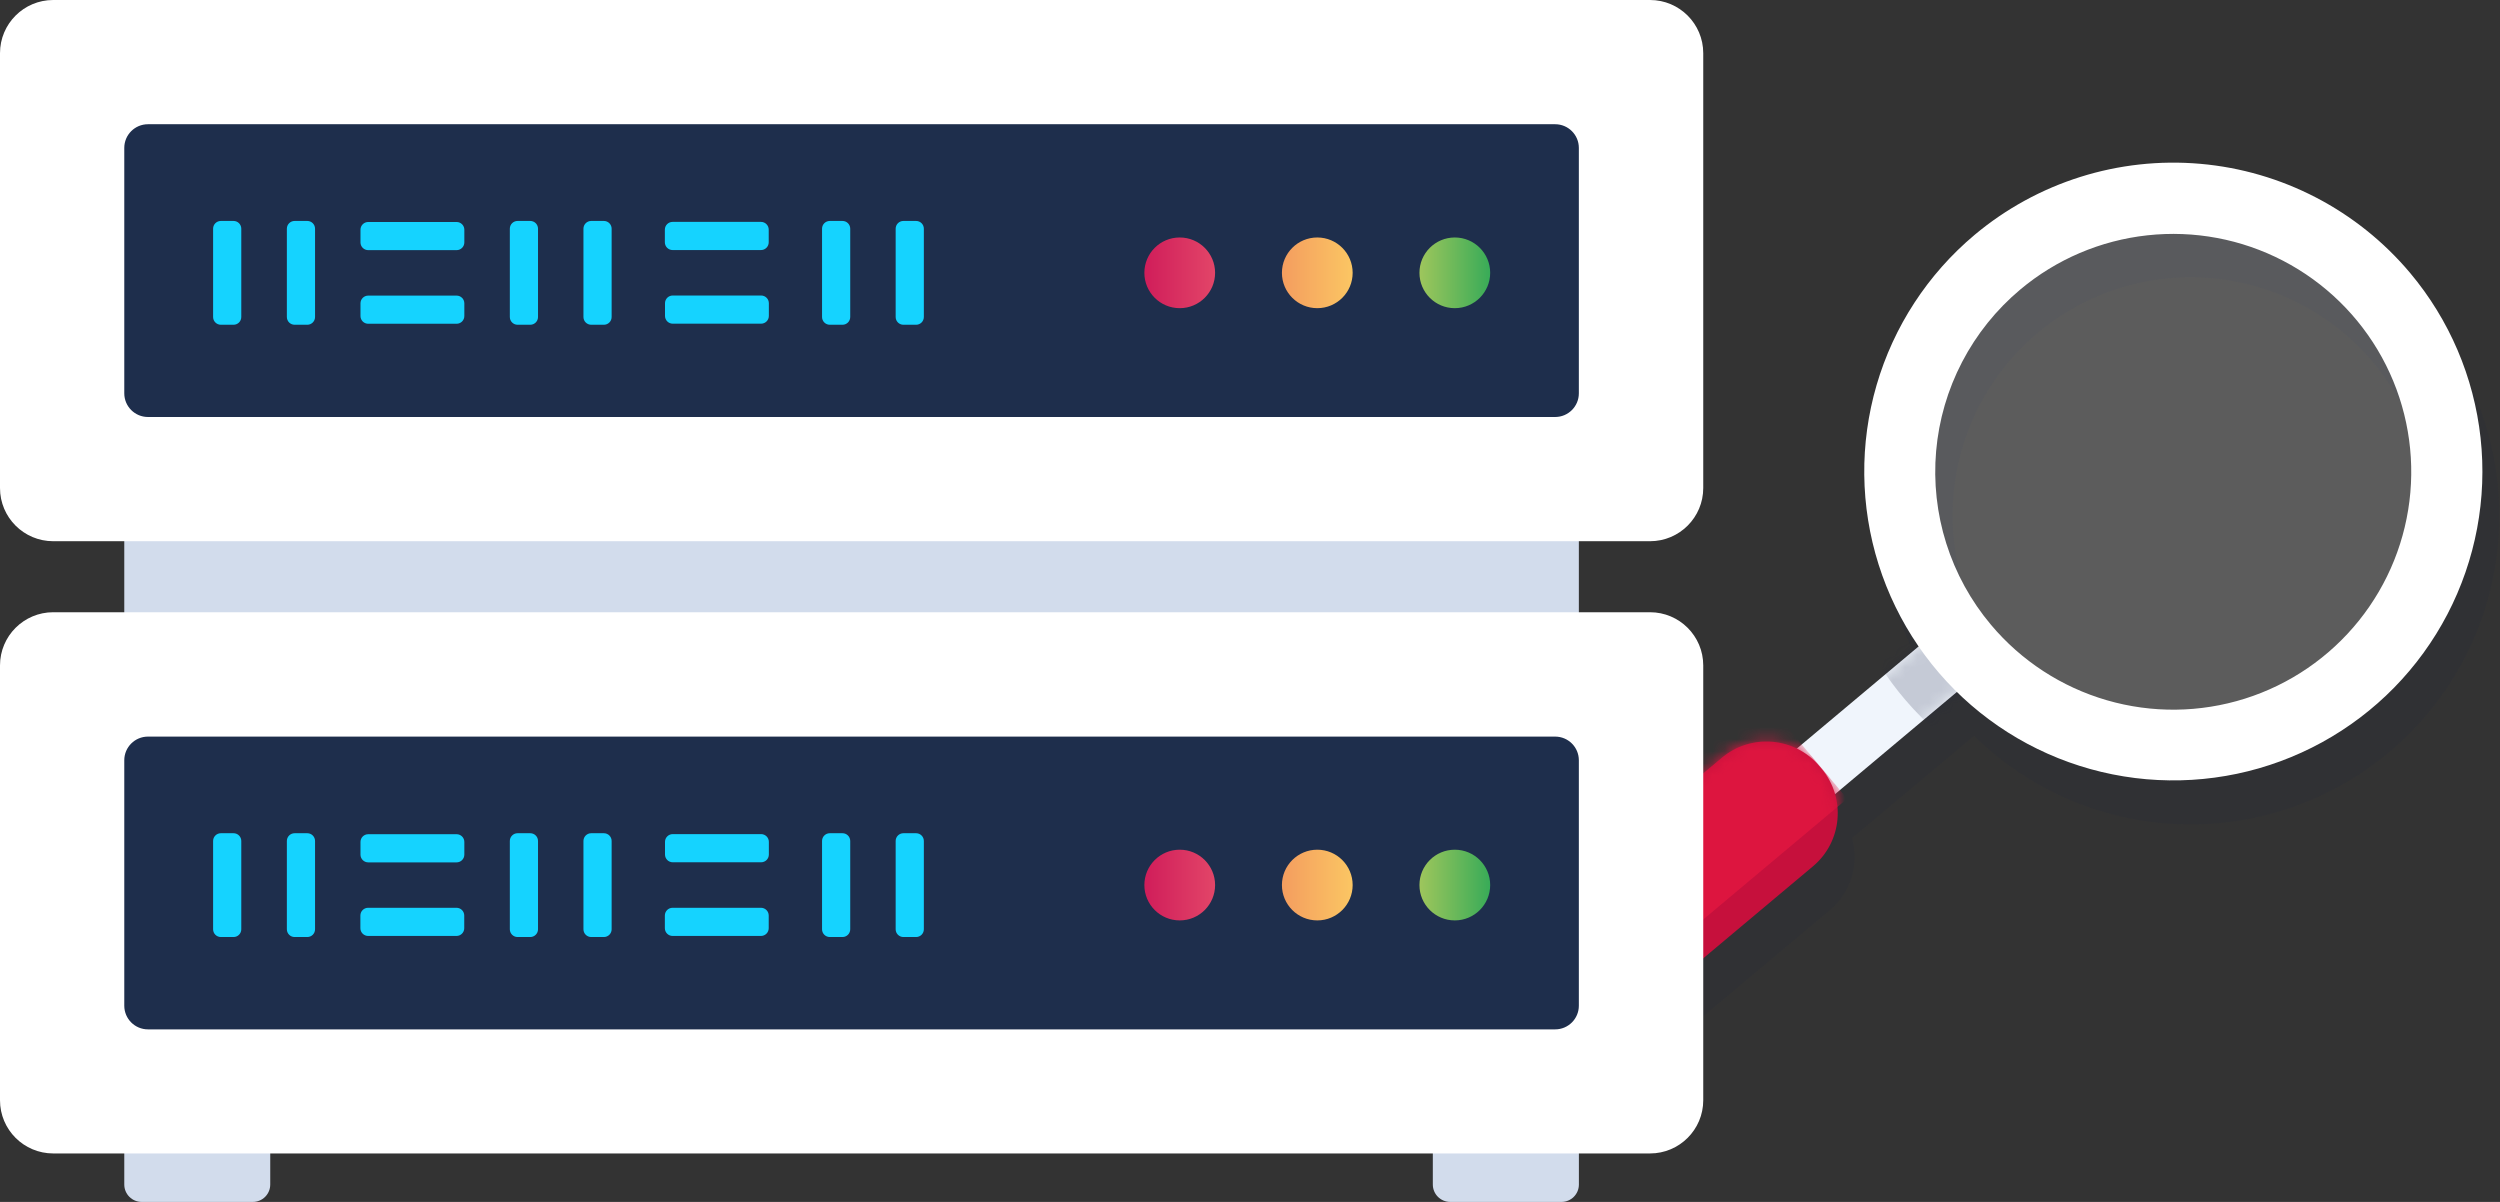 <svg width="208" height="100" viewBox="0 0 208 100" fill="none" xmlns="http://www.w3.org/2000/svg">
<rect x="0" y="0" width="208" height="100" fill="#333333" stroke="none"/>
<g clip-path="url(#clip0_6656_29720)">
<path opacity="0.1" d="M131.239 77.97L144.7 66.682C145.556 65.968 146.6 65.515 147.706 65.379C148.813 65.243 149.936 65.43 150.939 65.916L161.065 57.43C157.335 51.989 155.843 45.323 156.898 38.812C157.953 32.302 161.474 26.447 166.731 22.461C171.988 18.476 178.578 16.665 185.135 17.404C191.692 18.143 197.712 21.377 201.949 26.433C206.185 31.489 208.313 37.981 207.89 44.563C207.467 51.144 204.526 57.311 199.677 61.784C194.828 66.257 188.444 68.694 181.846 68.589C175.249 68.484 168.945 65.845 164.241 61.22L154.087 69.726C154.392 70.801 154.377 71.942 154.046 73.009C153.714 74.076 153.08 75.025 152.219 75.738L138.759 87.026C138.177 87.513 137.506 87.881 136.782 88.108C136.059 88.336 135.297 88.419 134.542 88.352C133.786 88.285 133.051 88.07 132.379 87.719C131.706 87.368 131.11 86.888 130.623 86.307L130.464 86.12C129.978 85.535 129.613 84.859 129.389 84.132C129.165 83.405 129.087 82.641 129.159 81.884C129.231 81.127 129.452 80.391 129.809 79.72C130.166 79.048 130.652 78.453 131.239 77.97ZM194.991 58.046C197.994 55.53 200.184 52.18 201.283 48.42C202.381 44.66 202.339 40.658 201.162 36.922C199.985 33.186 197.726 29.882 194.67 27.429C191.615 24.977 187.9 23.485 183.996 23.142C180.092 22.8 176.174 23.623 172.738 25.506C169.302 27.39 166.502 30.25 164.692 33.724C162.882 37.199 162.144 41.132 162.571 45.026C162.997 48.919 164.57 52.599 167.09 55.6C170.467 59.619 175.303 62.133 180.534 62.592C185.765 63.05 190.965 61.415 194.991 58.046Z" fill="#1D223D"/>
<path d="M143.587 67.237L146.77 71.027L164.665 56.018L161.483 52.227L143.587 67.237Z" fill="#F0F5FC"/>
<path d="M129.084 82.461L129.246 82.654C131.296 85.095 134.937 85.414 137.379 83.365L150.839 72.077C153.281 70.029 153.599 66.389 151.55 63.948L151.388 63.755C149.339 61.314 145.698 60.996 143.256 63.044L129.796 74.332C127.354 76.381 127.035 80.02 129.084 82.461Z" fill="#C6103C"/>
<mask id="mask0_6656_29720" style="mask-type:luminance" maskUnits="userSpaceOnUse" x="143" y="52" width="22" height="20">
<path d="M143.587 67.237L146.77 71.027L164.665 56.018L161.483 52.227L143.587 67.237Z" fill="white"/>
</mask>
<g mask="url(#mask0_6656_29720)">
<path opacity="0.2" d="M197.775 25.015C201.043 28.91 203.082 33.687 203.634 38.74C204.186 43.793 203.227 48.896 200.878 53.404C198.528 57.913 194.895 61.624 190.435 64.068C185.976 66.512 180.892 67.58 175.825 67.136C170.759 66.692 165.938 64.757 161.972 61.574C158.006 58.392 155.074 54.106 153.545 49.258C152.016 44.41 151.96 39.217 153.383 34.337C154.807 29.457 157.646 25.108 161.542 21.841C164.129 19.671 167.119 18.032 170.34 17.017C173.562 16.002 176.951 15.632 180.316 15.926C183.681 16.221 186.955 17.175 189.95 18.735C192.946 20.294 195.605 22.429 197.775 25.015ZM162.896 54.257C165.414 57.259 168.765 59.448 172.527 60.546C176.289 61.644 180.292 61.602 184.031 60.425C187.769 59.249 191.074 56.991 193.528 53.937C195.982 50.882 197.474 47.169 197.817 43.267C198.159 39.365 197.336 35.449 195.452 32.015C193.567 28.58 190.706 25.781 187.23 23.973C183.753 22.164 179.818 21.426 175.923 21.852C172.027 22.279 168.345 23.851 165.343 26.369C161.323 29.745 158.807 34.578 158.348 39.807C157.889 45.036 159.525 50.233 162.896 54.257Z" fill="#1D223D"/>
</g>
<path opacity="0.2" d="M180.822 60.53C192.589 60.53 202.129 50.995 202.129 39.234C202.129 27.472 192.589 17.938 180.822 17.938C169.055 17.938 159.516 27.472 159.516 39.234C159.516 50.995 169.055 60.53 180.822 60.53Z" fill="white"/>
<path d="M200.52 22.706C203.789 26.6 205.83 31.375 206.383 36.428C206.937 41.481 205.979 46.585 203.631 51.094C201.283 55.603 197.65 59.315 193.191 61.76C188.733 64.206 183.648 65.275 178.582 64.832C173.516 64.389 168.694 62.455 164.728 59.274C160.761 56.093 157.827 51.807 156.297 46.959C154.767 42.112 154.709 36.919 156.132 32.039C157.554 27.158 160.392 22.809 164.287 19.541C169.513 15.162 176.265 13.036 183.059 13.629C189.853 14.222 196.133 17.487 200.52 22.706ZM165.651 51.984C168.17 54.981 171.521 57.164 175.281 58.258C179.041 59.352 183.041 59.306 186.775 58.128C190.509 56.95 193.81 54.691 196.26 51.638C198.711 48.585 200.201 44.875 200.541 40.976C200.882 37.076 200.058 33.164 198.175 29.732C196.291 26.301 193.432 23.505 189.958 21.697C186.485 19.89 182.554 19.152 178.661 19.578C174.768 20.003 171.09 21.572 168.089 24.087C166.095 25.759 164.451 27.806 163.249 30.113C162.047 32.419 161.313 34.94 161.086 37.531C160.86 40.121 161.146 42.732 161.93 45.212C162.713 47.692 163.977 49.993 165.651 51.984Z" fill="white"/>
<mask id="mask1_6656_29720" style="mask-type:luminance" maskUnits="userSpaceOnUse" x="127" y="61" width="26" height="24">
<path d="M129.088 82.449L129.25 82.642C131.3 85.084 134.941 85.402 137.383 83.354L150.843 72.065C153.285 70.017 153.603 66.377 151.554 63.936L151.392 63.743C149.343 61.302 145.702 60.984 143.26 63.032L129.8 74.321C127.358 76.369 127.039 80.008 129.088 82.449Z" fill="white"/>
</mask>
<g mask="url(#mask1_6656_29720)">
<path d="M127.662 80.737L127.506 80.551C126.522 79.379 126.044 77.864 126.178 76.339C126.311 74.815 127.045 73.406 128.218 72.422L146.107 57.419L153.69 66.452L135.801 81.455C135.22 81.943 134.548 82.311 133.824 82.539C133.1 82.767 132.339 82.85 131.583 82.783C130.827 82.716 130.091 82.501 129.419 82.15C128.746 81.799 128.149 81.319 127.662 80.737Z" fill="#DD153F"/>
</g>
<path d="M10.34 94.641H22.484V98.553C22.484 98.937 22.331 99.305 22.06 99.576C21.788 99.848 21.42 100 21.036 100H11.788C11.404 100 11.036 99.848 10.764 99.576C10.492 99.305 10.34 98.937 10.34 98.553V94.641Z" fill="#D2DCEC"/>
<path d="M119.22 94.641H131.364V98.553C131.364 98.937 131.212 99.305 130.94 99.576C130.669 99.848 130.3 100 129.916 100H120.659C120.275 100 119.907 99.848 119.635 99.576C119.363 99.305 119.211 98.937 119.211 98.553V94.641H119.22Z" fill="#D2DCEC"/>
<path d="M131.36 7.34H10.34V65.524H131.36V7.34Z" fill="#D2DCEC"/>
<path d="M137.283 0H4.428C1.982 0 0 1.981 0 4.425V40.604C0 43.048 1.982 45.029 4.428 45.029H137.283C139.728 45.029 141.71 43.048 141.71 40.604V4.425C141.71 1.981 139.728 0 137.283 0Z" fill="white"/>
<path d="M129.389 10.336H12.311C11.222 10.336 10.34 11.218 10.34 12.306V32.724C10.34 33.812 11.222 34.694 12.311 34.694H129.389C130.478 34.694 131.36 33.812 131.36 32.724V12.306C131.36 11.218 130.478 10.336 129.389 10.336Z" fill="#1E2E4C"/>
<path d="M98.153 25.64C99.779 25.64 101.096 24.323 101.096 22.699C101.096 21.075 99.779 19.758 98.153 19.758C96.528 19.758 95.211 21.075 95.211 22.699C95.211 24.323 96.528 25.64 98.153 25.64Z" fill="url(#paint0_linear_6656_29720)"/>
<path d="M121.04 25.64C122.665 25.64 123.983 24.323 123.983 22.699C123.983 21.075 122.665 19.758 121.04 19.758C119.415 19.758 118.098 21.075 118.098 22.699C118.098 24.323 119.415 25.64 121.04 25.64Z" fill="url(#paint1_linear_6656_29720)"/>
<path d="M109.599 25.64C111.224 25.64 112.541 24.323 112.541 22.699C112.541 21.075 111.224 19.758 109.599 19.758C107.974 19.758 106.656 21.075 106.656 22.699C106.656 24.323 107.974 25.64 109.599 25.64Z" fill="url(#paint2_linear_6656_29720)"/>
<path d="M19.431 18.383H18.375C18.019 18.383 17.73 18.671 17.73 19.027V26.375C17.73 26.731 18.019 27.02 18.375 27.02H19.431C19.787 27.02 20.075 26.731 20.075 26.375V19.027C20.075 18.671 19.787 18.383 19.431 18.383Z" fill="#15D3FF"/>
<path d="M25.567 18.383H24.512C24.156 18.383 23.867 18.671 23.867 19.027V26.375C23.867 26.731 24.156 27.02 24.512 27.02H25.567C25.923 27.02 26.212 26.731 26.212 26.375V19.027C26.212 18.671 25.923 18.383 25.567 18.383Z" fill="#15D3FF"/>
<path d="M44.118 18.383H43.062C42.707 18.383 42.418 18.671 42.418 19.027V26.375C42.418 26.731 42.707 27.02 43.062 27.02H44.118C44.474 27.02 44.763 26.731 44.763 26.375V19.027C44.763 18.671 44.474 18.383 44.118 18.383Z" fill="#15D3FF"/>
<path d="M50.243 18.383H49.188C48.832 18.383 48.543 18.671 48.543 19.027V26.375C48.543 26.731 48.832 27.02 49.188 27.02H50.243C50.599 27.02 50.888 26.731 50.888 26.375V19.027C50.888 18.671 50.599 18.383 50.243 18.383Z" fill="#15D3FF"/>
<path d="M70.095 18.383H69.039C68.683 18.383 68.394 18.671 68.394 19.027V26.375C68.394 26.731 68.683 27.02 69.039 27.02H70.095C70.451 27.02 70.739 26.731 70.739 26.375V19.027C70.739 18.671 70.451 18.383 70.095 18.383Z" fill="#15D3FF"/>
<path d="M76.22 18.383H75.164C74.808 18.383 74.519 18.671 74.519 19.027V26.375C74.519 26.731 74.808 27.02 75.164 27.02H76.22C76.576 27.02 76.864 26.731 76.864 26.375V19.027C76.864 18.671 76.576 18.383 76.22 18.383Z" fill="#15D3FF"/>
<path d="M38.633 20.168V19.113C38.633 18.757 38.344 18.469 37.988 18.469H30.636C30.28 18.469 29.992 18.757 29.992 19.113V20.168C29.992 20.524 30.28 20.812 30.636 20.812H37.988C38.344 20.812 38.633 20.524 38.633 20.168Z" fill="#15D3FF"/>
<path d="M38.633 26.293V25.238C38.633 24.882 38.344 24.594 37.988 24.594H30.636C30.28 24.594 29.992 24.882 29.992 25.238V26.293C29.992 26.649 30.28 26.937 30.636 26.937H37.988C38.344 26.937 38.633 26.649 38.633 26.293Z" fill="#15D3FF"/>
<path d="M63.957 20.161V19.105C63.957 18.749 63.669 18.461 63.312 18.461H55.961C55.605 18.461 55.316 18.749 55.316 19.105V20.161C55.316 20.516 55.605 20.805 55.961 20.805H63.312C63.669 20.805 63.957 20.516 63.957 20.161Z" fill="#15D3FF"/>
<path d="M63.969 26.286V25.23C63.969 24.874 63.68 24.586 63.324 24.586H55.972C55.616 24.586 55.328 24.874 55.328 25.23V26.286C55.328 26.641 55.616 26.93 55.972 26.93H63.324C63.68 26.93 63.969 26.641 63.969 26.286Z" fill="#15D3FF"/>
<path d="M137.283 50.938H4.428C1.982 50.938 0 52.919 0 55.363V91.541C0 93.985 1.982 95.967 4.428 95.967H137.283C139.728 95.967 141.71 93.985 141.71 91.541V55.363C141.71 52.919 139.728 50.938 137.283 50.938Z" fill="white"/>
<path d="M129.389 61.285H12.311C11.222 61.285 10.34 62.167 10.34 63.255V83.674C10.34 84.762 11.222 85.644 12.311 85.644H129.389C130.478 85.644 131.36 84.762 131.36 83.674V63.255C131.36 62.167 130.478 61.285 129.389 61.285Z" fill="#1E2E4C"/>
<path d="M98.153 76.578C99.779 76.578 101.096 75.261 101.096 73.636C101.096 72.012 99.779 70.695 98.153 70.695C96.528 70.695 95.211 72.012 95.211 73.636C95.211 75.261 96.528 76.578 98.153 76.578Z" fill="url(#paint3_linear_6656_29720)"/>
<path d="M121.04 76.578C122.665 76.578 123.983 75.261 123.983 73.636C123.983 72.012 122.665 70.695 121.04 70.695C119.415 70.695 118.098 72.012 118.098 73.636C118.098 75.261 119.415 76.578 121.04 76.578Z" fill="url(#paint4_linear_6656_29720)"/>
<path d="M109.599 76.578C111.224 76.578 112.541 75.261 112.541 73.636C112.541 72.012 111.224 70.695 109.599 70.695C107.974 70.695 106.656 72.012 106.656 73.636C106.656 75.261 107.974 76.578 109.599 76.578Z" fill="url(#paint5_linear_6656_29720)"/>
<path d="M19.431 69.324H18.375C18.019 69.324 17.73 69.613 17.73 69.969V77.317C17.73 77.673 18.019 77.961 18.375 77.961H19.431C19.787 77.961 20.075 77.673 20.075 77.317V69.969C20.075 69.613 19.787 69.324 19.431 69.324Z" fill="#15D3FF"/>
<path d="M25.567 69.324H24.512C24.156 69.324 23.867 69.613 23.867 69.969V77.317C23.867 77.673 24.156 77.961 24.512 77.961H25.567C25.923 77.961 26.212 77.673 26.212 77.317V69.969C26.212 69.613 25.923 69.324 25.567 69.324Z" fill="#15D3FF"/>
<path d="M44.118 69.324H43.062C42.707 69.324 42.418 69.613 42.418 69.969V77.317C42.418 77.673 42.707 77.961 43.062 77.961H44.118C44.474 77.961 44.763 77.673 44.763 77.317V69.969C44.763 69.613 44.474 69.324 44.118 69.324Z" fill="#15D3FF"/>
<path d="M50.243 69.324H49.188C48.832 69.324 48.543 69.613 48.543 69.969V77.317C48.543 77.673 48.832 77.961 49.188 77.961H50.243C50.599 77.961 50.888 77.673 50.888 77.317V69.969C50.888 69.613 50.599 69.324 50.243 69.324Z" fill="#15D3FF"/>
<path d="M70.095 69.324H69.039C68.683 69.324 68.394 69.613 68.394 69.969V77.317C68.394 77.673 68.683 77.961 69.039 77.961H70.095C70.451 77.961 70.739 77.673 70.739 77.317V69.969C70.739 69.613 70.451 69.324 70.095 69.324Z" fill="#15D3FF"/>
<path d="M76.22 69.324H75.164C74.808 69.324 74.519 69.613 74.519 69.969V77.317C74.519 77.673 74.808 77.961 75.164 77.961H76.22C76.576 77.961 76.864 77.673 76.864 77.317V69.969C76.864 69.613 76.576 69.324 76.22 69.324Z" fill="#15D3FF"/>
<path d="M38.633 71.105V70.05C38.633 69.695 38.344 69.406 37.988 69.406H30.636C30.28 69.406 29.992 69.695 29.992 70.05V71.105C29.992 71.461 30.28 71.75 30.636 71.75H37.988C38.344 71.75 38.633 71.461 38.633 71.105Z" fill="#15D3FF"/>
<path d="M38.625 77.227V76.171C38.625 75.816 38.337 75.527 37.98 75.527H30.629C30.273 75.527 29.984 75.816 29.984 76.171V77.227C29.984 77.582 30.273 77.871 30.629 77.871H37.98C38.337 77.871 38.625 77.582 38.625 77.227Z" fill="#15D3FF"/>
<path d="M63.969 71.098V70.043C63.969 69.687 63.68 69.398 63.324 69.398H55.972C55.616 69.398 55.328 69.687 55.328 70.043V71.098C55.328 71.454 55.616 71.742 55.972 71.742H63.324C63.68 71.742 63.969 71.454 63.969 71.098Z" fill="#15D3FF"/>
<path d="M63.957 77.227V76.171C63.957 75.816 63.669 75.527 63.312 75.527H55.961C55.605 75.527 55.316 75.816 55.316 76.171V77.227C55.316 77.583 55.605 77.871 55.961 77.871H63.312C63.669 77.871 63.957 77.583 63.957 77.227Z" fill="#15D3FF"/>
</g>
<defs>
<linearGradient id="paint0_linear_6656_29720" x1="95.22" y1="22.699" x2="101.096" y2="22.699" gradientUnits="userSpaceOnUse">
<stop stop-color="#D01D5A"/>
<stop offset="1" stop-color="#E24568"/>
</linearGradient>
<linearGradient id="paint1_linear_6656_29720" x1="118.107" y1="22.699" x2="123.983" y2="22.699" gradientUnits="userSpaceOnUse">
<stop stop-color="#9EC65C"/>
<stop offset="1" stop-color="#38AB58"/>
</linearGradient>
<linearGradient id="paint2_linear_6656_29720" x1="106.666" y1="22.699" x2="112.541" y2="22.699" gradientUnits="userSpaceOnUse">
<stop stop-color="#F49D5F"/>
<stop offset="1" stop-color="#FBC663"/>
</linearGradient>
<linearGradient id="paint3_linear_6656_29720" x1="95.22" y1="73.636" x2="101.096" y2="73.636" gradientUnits="userSpaceOnUse">
<stop stop-color="#D01D5A"/>
<stop offset="1" stop-color="#E24568"/>
</linearGradient>
<linearGradient id="paint4_linear_6656_29720" x1="118.107" y1="73.636" x2="123.983" y2="73.636" gradientUnits="userSpaceOnUse">
<stop stop-color="#9EC65C"/>
<stop offset="1" stop-color="#38AB58"/>
</linearGradient>
<linearGradient id="paint5_linear_6656_29720" x1="106.666" y1="73.636" x2="112.541" y2="73.636" gradientUnits="userSpaceOnUse">
<stop stop-color="#F49D5F"/>
<stop offset="1" stop-color="#FBC663"/>
</linearGradient>
<clipPath id="clip0_6656_29720">
<rect width="208" height="100" fill="white"/>
</clipPath>
</defs>
</svg>
